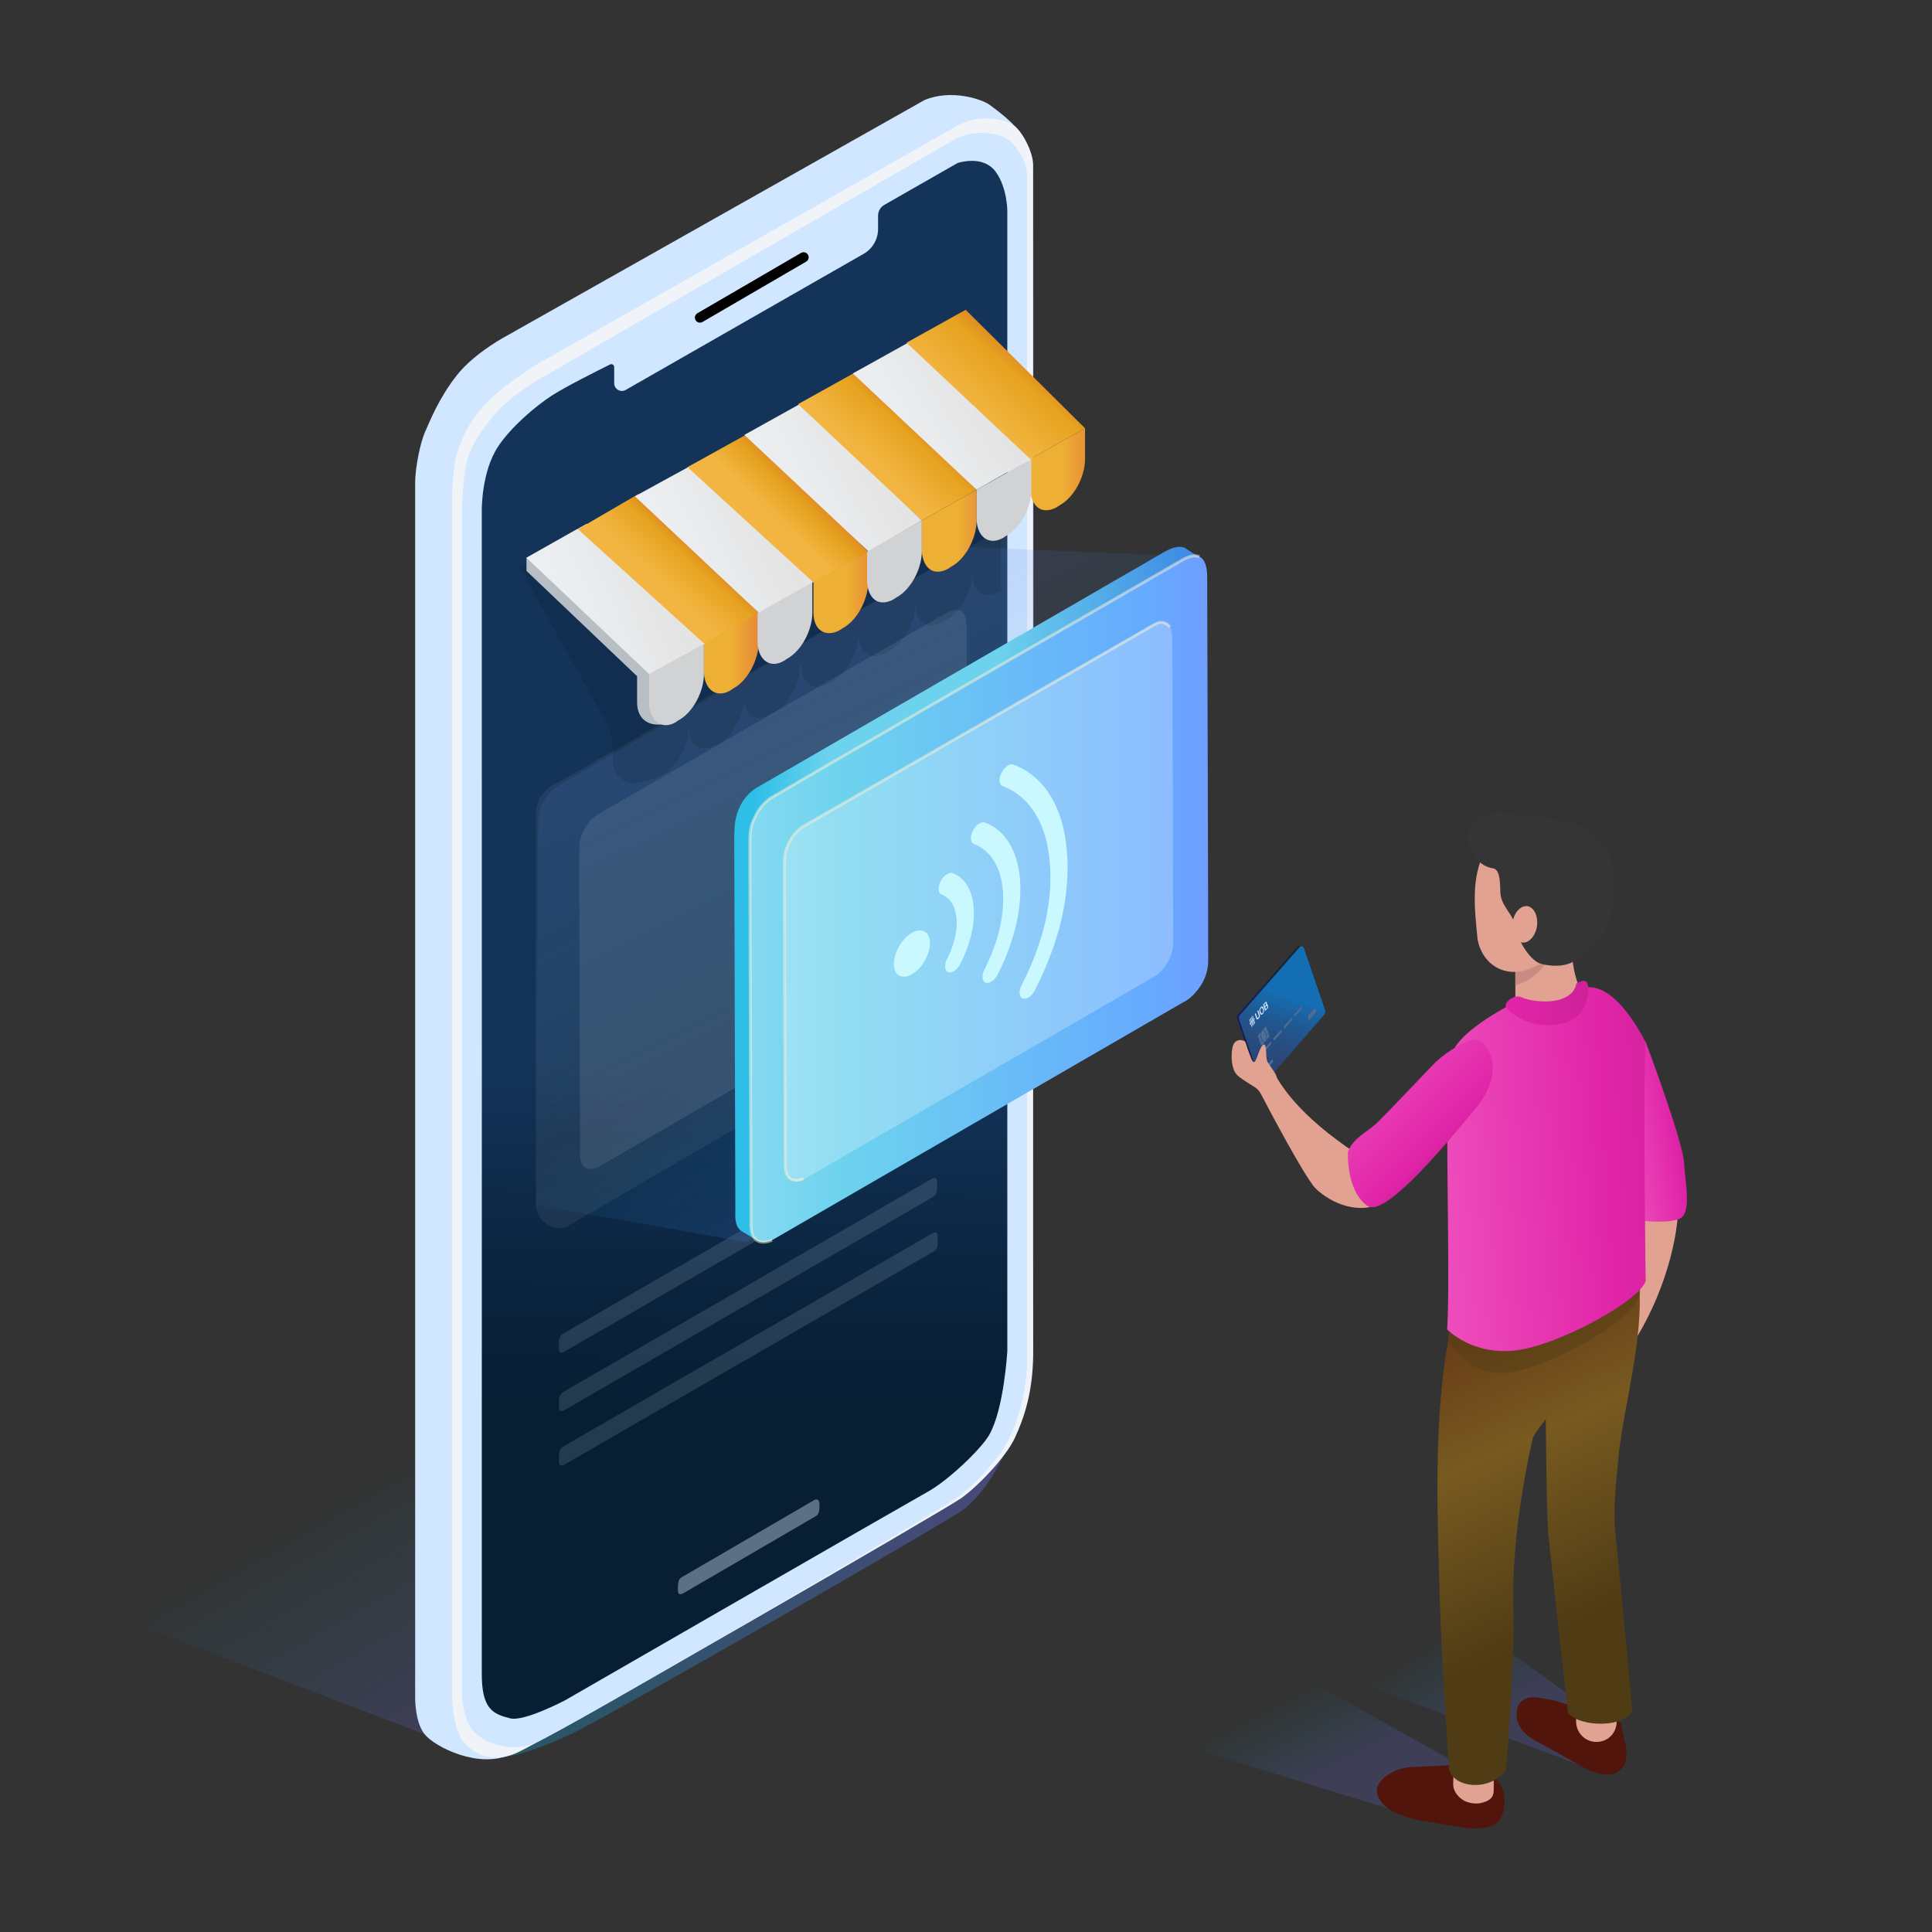 <svg width="200" height="200" viewBox="0 0 200 200" fill="none" xmlns="http://www.w3.org/2000/svg">
<rect x="0" y="0" width="200" height="200" fill="#333333" stroke="none"/>
<g clip-path="url(#clip0)">
<path d="M134.554 97.896L134.354 97.966L128.165 105.01C128.057 105.13 128.023 105.322 128.086 105.508L130.286 111.945C130.315 112.029 130.379 112.095 130.447 112.124C130.512 112.154 130.656 112.208 130.753 112.203C130.648 112.2 130.538 112.124 130.496 112.001L128.296 105.564C128.233 105.378 128.269 105.194 128.375 105.066L134.564 98.022C134.593 97.988 134.628 97.966 134.666 97.957C134.708 97.946 134.754 97.949 134.798 97.965C134.715 97.928 134.609 97.91 134.554 97.896Z" fill="url(#paint0_linear)"/>
<path d="M130.259 104.487C130.241 104.492 130.221 104.506 130.199 104.53C130.128 104.613 130.118 104.707 130.176 104.876C130.217 104.997 130.256 105.048 130.301 105.036C130.319 105.031 130.337 105.017 130.357 104.994C130.428 104.911 130.43 104.819 130.377 104.64C130.339 104.526 130.305 104.475 130.259 104.487ZM130.69 104.339L130.602 104.444L130.661 104.64L130.752 104.543L130.769 104.52L130.792 104.367L130.69 104.339ZM130.603 104.086L130.512 104.183L130.573 104.36L130.649 104.267L130.679 104.112L130.603 104.086ZM130.919 110.909L130.825 110.878L130.811 110.836L130.833 110.656L131.674 109.695L131.768 109.726L131.782 109.768L131.76 109.948L130.919 110.909ZM130.854 108.924L130.774 108.908L130.754 108.849L130.782 108.713L131.52 107.861L131.595 107.887L131.612 107.938L131.591 108.072L130.854 108.924ZM130.603 108.207C130.565 108.217 130.528 108.187 130.506 108.124L130.454 107.972L130.668 107.724L130.876 107.918L130.654 108.168C130.638 108.189 130.62 108.202 130.603 108.207ZM130.44 107.929L130.319 107.575L130.521 107.339L130.65 107.691L130.44 107.929ZM131.919 107.694L131.846 107.676L131.829 107.625L131.847 107.483L132.585 106.631L132.668 106.655L132.688 106.714L132.66 106.85L131.919 107.694ZM130.297 107.535L130.239 107.366C130.21 107.282 130.234 107.156 130.288 107.096L130.502 106.848L130.511 107.286L130.297 107.535ZM130.913 107.881L130.692 107.672L130.552 107.286L130.539 106.812L130.711 106.611L130.938 106.837L131.073 107.233L131.085 107.68L130.913 107.881ZM130.958 106.776L130.745 106.565L130.967 106.315C130.98 106.298 130.996 106.288 131.012 106.284C131.052 106.274 131.095 106.302 131.118 106.368L131.382 107.117C131.414 107.21 131.387 107.327 131.333 107.387L131.114 107.645L131.111 107.223L131.325 106.975L131.311 106.933L131.094 107.173L130.978 106.808L131.187 106.57L131.175 106.536L130.958 106.776ZM132.987 106.473L132.914 106.455L132.894 106.396L132.912 106.254L133.66 105.409L133.735 105.435L133.752 105.486L133.731 105.62L132.987 106.473ZM135.573 105.566L135.454 105.533L135.385 105.331L135.424 105.128L136.098 104.357L136.207 104.384L136.279 104.595L136.248 104.796L135.573 105.566ZM134.047 105.253L133.967 105.237L133.95 105.186L133.975 105.042L134.713 104.19L134.788 104.216L134.808 104.275L134.787 104.409L134.047 105.253ZM129.847 105.393L129.896 105.463L129.847 105.393ZM134.666 97.957C134.628 97.967 134.592 97.988 134.564 98.022L128.375 105.066C128.269 105.194 128.233 105.378 128.296 105.564L130.496 112.001C130.538 112.125 130.648 112.2 130.753 112.203C130.773 112.203 130.792 112.202 130.811 112.197C130.849 112.187 130.885 112.166 130.913 112.132L137.085 105.038C137.19 104.91 137.224 104.717 137.164 104.54L134.982 98.154C134.95 98.06 134.878 97.993 134.799 97.966C134.754 97.949 134.708 97.946 134.666 97.957Z" fill="url(#paint1_linear)"/>
<path opacity="0.5" d="M131.52 107.861L130.782 108.713L130.754 108.849L130.774 108.908L130.854 108.924L131.592 108.072L131.613 107.939L131.596 107.888L131.52 107.861Z" fill="#66AAFF"/>
<path opacity="0.5" d="M132.585 106.631L131.847 107.483L131.829 107.626L131.847 107.676L131.919 107.694L132.66 106.851L132.688 106.715L132.668 106.656L132.585 106.631Z" fill="#66AAFF"/>
<path opacity="0.5" d="M133.66 105.408L132.912 106.253L132.894 106.395L132.914 106.455L132.987 106.473L133.732 105.619L133.753 105.485L133.736 105.434L133.66 105.408Z" fill="#66AAFF"/>
<path opacity="0.5" d="M134.713 104.19L133.975 105.042L133.95 105.186L133.967 105.237L134.047 105.253L134.788 104.41L134.809 104.276L134.788 104.217L134.713 104.19Z" fill="#66AAFF"/>
<path opacity="0.5" d="M131.674 109.695L130.832 110.656L130.811 110.836L130.825 110.878L130.919 110.909L131.76 109.948L131.782 109.768L131.767 109.726L131.674 109.695Z" fill="#66AAFF"/>
<path opacity="0.5" d="M136.097 104.356L135.423 105.127L135.384 105.33L135.454 105.532L135.573 105.566L136.247 104.795L136.278 104.594L136.206 104.383L136.097 104.356Z" fill="#66AAFF"/>
<path opacity="0.5" d="M130.668 107.724L130.454 107.972L130.506 108.124C130.528 108.188 130.565 108.217 130.603 108.207C130.62 108.202 130.638 108.19 130.654 108.168L130.876 107.918L130.668 107.724Z" fill="#66AAFF"/>
<path opacity="0.5" d="M130.711 106.611L130.539 106.811L130.552 107.285L130.692 107.672L130.913 107.881L131.085 107.68L131.073 107.233L130.938 106.837L130.711 106.611Z" fill="#66AAFF"/>
<path opacity="0.5" d="M130.52 107.339L130.319 107.575L130.44 107.929L130.649 107.692L130.52 107.339Z" fill="#66AAFF"/>
<path opacity="0.5" d="M130.502 106.848L130.288 107.096C130.234 107.156 130.21 107.281 130.239 107.366L130.297 107.535L130.511 107.287L130.502 106.848Z" fill="#66AAFF"/>
<path opacity="0.5" d="M131.012 106.284C130.996 106.288 130.98 106.298 130.967 106.315L130.745 106.565L130.958 106.776L131.175 106.536L131.187 106.57L130.978 106.808L131.094 107.173L131.311 106.933L131.325 106.975L131.111 107.223L131.114 107.645L131.333 107.387C131.387 107.327 131.414 107.21 131.382 107.117L131.118 106.368C131.095 106.302 131.052 106.274 131.012 106.284Z" fill="#66AAFF"/>
<g opacity="0.7">
<g opacity="0.7">
<g opacity="0.7">
<path opacity="0.7" d="M91.308 123.549C91.811 123.258 92.216 123.495 92.218 124.067C92.219 124.647 91.819 125.341 91.314 125.632L51.307 148.73C50.803 149.021 50.4 148.791 50.398 148.212C50.395 147.64 50.797 146.938 51.301 146.647L91.308 123.549Z" fill="#DBEBFB"/>
</g>
<g opacity="0.7">
<path opacity="0.7" d="M91.324 129.594C91.828 129.303 92.232 129.54 92.234 130.12C92.236 130.692 91.835 131.394 91.33 131.685L51.324 154.783C50.82 155.074 50.416 154.837 50.414 154.265C50.412 153.685 50.813 152.984 51.318 152.692L91.324 129.594Z" fill="#DBEBFB"/>
</g>
</g>
</g>
<path d="M99.389 14.188L55.781 38.943C55.781 38.943 52.41 40.919 50.378 43.058C48.224 45.326 47.697 47.131 47.317 48.273C46.863 49.634 46.79 52.403 46.79 53.877C46.79 55.351 46.79 176.985 46.79 176.985C46.79 176.985 48.459 180.35 49.707 181.424C51.423 182.902 56.117 180.817 58.72 179.7C61.891 178.34 97.776 157.667 99.516 156.423C101.256 155.179 102.959 152.838 104.135 150.112C105.02 148.061 106.051 142.572 106.322 141.638C107.408 137.904 106.95 19.85 106.95 18.45C106.95 17.05 105.843 15.028 105.052 14.406C104.261 13.784 101.952 13.037 99.389 14.188Z" fill="url(#paint2_linear)"/>
<path d="M49.633 181.688L-18 155.915L66.483 104.22L98.888 124.878L49.633 181.688Z" fill="url(#paint3_linear)"/>
<path d="M95.683 10.37L52.537 34.716C52.537 34.716 49.127 36.485 47.252 38.897C45.377 41.309 44.524 43.561 44.013 44.686C43.502 45.812 42.977 48.445 42.977 49.948C42.977 51.451 42.977 175.513 42.977 175.513C42.977 175.513 42.889 178.186 43.951 179.522C45.013 180.858 49.646 183.171 52.921 181.585C56.196 179.999 97.196 155.811 99.046 154.542C100.896 153.273 103.924 150.258 104.933 148.196C105.942 146.134 106.951 143.278 106.951 139.311C106.951 135.345 106.001 16.275 106.001 14.847C106.001 13.419 103.331 11.516 102.49 10.882C101.648 10.246 98.407 9.196 95.683 10.37Z" fill="#D1E6FF"/>
<path d="M99.389 12.849L55.781 37.603C55.781 37.603 52.41 39.579 50.378 41.718C48.224 43.986 47.697 45.791 47.317 46.933C46.863 48.294 46.79 51.063 46.79 52.537C46.79 54.011 46.79 175.645 46.79 175.645C46.79 175.645 46.9 178.883 47.899 180.192C48.898 181.501 50.803 182.612 53.406 181.495C56.577 180.135 97.776 156.327 99.516 155.083C101.256 153.839 104.103 150.883 105.052 148.861C106.001 146.839 106.95 144.039 106.95 140.15C106.95 136.261 106.95 18.51 106.95 17.11C106.95 15.71 105.843 13.688 105.052 13.066C104.261 12.444 101.952 11.698 99.389 12.849Z" fill="#F0F4F8"/>
<path d="M98.98 14.34L56.559 38.826C56.559 38.826 52.958 40.758 51.119 43.001C49.281 45.243 48.583 46.633 48.255 48.051C47.988 49.208 47.814 52.141 47.814 53.598C47.814 55.055 47.814 175.37 47.814 175.37C47.814 175.37 47.866 177.72 48.837 179.016C49.809 180.311 52.675 181.524 55.354 180.453C58.481 179.203 97.412 156.262 99.104 155.031C100.796 153.8 103.566 150.877 104.489 148.877C105.412 146.877 106.335 144.107 106.335 140.261C106.335 136.414 106.307 19.941 106.335 18.556C106.374 16.639 105.258 15.171 104.489 14.556C103.72 13.941 101.472 13.202 98.98 14.34Z" fill="#D1E6FF"/>
<path d="M91.543 21.21L99.114 16.884C99.114 16.884 101.775 15.952 103.104 17.823C104.273 19.469 104.277 21.813 104.277 21.813V139.863C104.277 139.863 103.942 145.865 102.399 148.547C101.555 150.014 98.175 153.241 96.062 154.414C93.95 155.587 58.511 176.006 58.511 176.006C58.511 176.006 54.271 178.247 52.815 177.883C51.012 177.432 49.853 176.912 49.874 173.182C49.887 170.864 49.874 52.839 49.874 52.839C49.874 52.839 49.817 48.83 51.587 46.187C52.925 44.19 55.417 42.055 57.13 40.946C58.53 40.04 61.949 38.327 63.153 37.73C63.352 37.631 63.581 37.778 63.581 38V39.67C63.581 40.283 64.244 40.668 64.776 40.363L89.405 26.277C90.327 25.75 90.896 24.77 90.897 23.708L90.898 22.321C90.9 21.86 91.145 21.438 91.543 21.21Z" fill="url(#paint4_linear)"/>
<path opacity="0.4" d="M70.387 165.032C70.502 165.032 70.619 165.003 70.725 164.941L84.484 156.932C84.804 156.745 84.857 156.214 84.832 155.685C84.814 155.314 84.619 155.096 84.299 155.281L70.54 163.29C70.22 163.477 70.188 163.901 70.175 164.272C70.163 164.621 70.157 165.032 70.387 165.032Z" fill="#DBEBFB"/>
<path d="M72.459 33.402C72.549 33.402 72.64 33.379 72.723 33.331L83.452 27.086C83.701 26.94 83.786 26.62 83.641 26.37C83.495 26.12 83.174 26.037 82.924 26.181L72.195 32.426C71.946 32.572 71.861 32.892 72.006 33.142C72.105 33.309 72.279 33.402 72.459 33.402Z" fill="black"/>
<path opacity="0.1" d="M104.312 54.379L57.121 81.374C56.108 81.953 55.482 83.03 55.482 84.196V124.722C55.546 126.672 57.654 127.563 58.737 126.938L104.312 100.426V54.379Z" fill="#B1B1B1"/>
<g opacity="0.7">
<g opacity="0.7">
<g opacity="0.7">
<path opacity="0.4" d="M58.352 149.714C58.073 149.853 57.865 150.201 57.865 150.48V151.385C57.865 151.664 58.074 151.803 58.352 151.664L96.581 129.59C96.86 129.451 97.068 129.103 97.068 128.824V127.919C97.068 127.64 96.859 127.501 96.581 127.64L58.352 149.714Z" fill="#DBEBFB"/>
</g>
<g opacity="0.7">
<path opacity="0.4" d="M58.352 144.074C58.073 144.213 57.865 144.561 57.865 144.84V145.745C57.865 146.024 58.074 146.163 58.352 146.024L96.511 123.95C96.79 123.811 96.998 123.463 96.998 123.184V122.279C96.998 122 96.789 121.861 96.511 122L58.352 144.074Z" fill="#DBEBFB"/>
</g>
<g opacity="0.7">
<path opacity="0.4" d="M58.352 138.016C58.073 138.155 57.865 138.503 57.865 138.782V139.687C57.865 139.966 58.074 140.105 58.352 139.966L96.511 117.892C96.79 117.753 96.998 117.405 96.998 117.126V116.221C96.998 115.942 96.789 115.803 96.511 115.942L58.352 138.016Z" fill="#DBEBFB"/>
</g>
</g>
</g>
<path opacity="0.1" d="M61.975 84.263C61.975 84.263 61.112 84.694 60.545 85.762C59.977 86.829 59.955 87.17 59.955 88.668C59.955 90.167 60.05 118.786 60.05 119.107C60.05 119.428 59.953 120.407 60.55 120.838C61.075 121.217 61.897 120.838 61.897 120.838C61.897 120.838 97.682 100.127 97.913 99.999C98.144 99.871 98.631 99.678 99.311 98.781C99.991 97.883 100.145 96.998 100.157 96.383C100.169 95.768 100.067 65.026 100.067 65.026C100.067 65.026 100.131 63.515 99.389 63.208C98.768 62.951 98.064 63.393 97.633 63.639C97.201 63.885 61.975 84.263 61.975 84.263Z" fill="white"/>
<g opacity="0.1">
<g opacity="0.1">
<g opacity="0.1">
<path opacity="0.1" d="M71.687 93.718C71.888 93.602 72.09 93.564 72.257 93.631C73.512 94.104 74.276 95.346 74.428 97.124C74.58 98.895 74.087 100.995 73.051 103.026C72.873 103.371 72.624 103.64 72.369 103.787C72.171 103.901 71.967 103.946 71.8 103.88C71.422 103.738 71.369 103.122 71.687 102.505C72.418 101.069 72.766 99.582 72.66 98.328C72.554 97.066 72.008 96.191 71.125 95.849C70.747 95.707 70.694 95.091 71.006 94.477C71.184 94.134 71.435 93.864 71.687 93.718Z" fill="#CAF8FF"/>
</g>
<g opacity="0.1">
<path opacity="0.1" d="M77.997 82.477C78.199 82.361 78.402 82.322 78.569 82.388C81.744 83.597 83.698 86.761 84.081 91.272C84.458 95.787 83.398 100.588 80.758 105.756C80.586 106.098 80.331 106.37 80.076 106.517C79.878 106.631 79.674 106.669 79.507 106.603C79.129 106.461 79.076 105.845 79.394 105.228C81.728 100.654 82.643 96.466 82.312 92.469C81.975 88.475 80.24 85.685 77.429 84.611C77.051 84.469 77.005 83.849 77.316 83.236C77.492 82.893 77.744 82.623 77.997 82.477Z" fill="#CAF8FF"/>
</g>
<g opacity="0.1">
<path opacity="0.1" d="M75.032 88.472C75.232 88.356 75.434 88.317 75.6 88.38C77.687 89.181 78.978 91.257 79.23 94.228C79.475 97.202 78.66 100.708 76.917 104.117C76.745 104.459 76.49 104.731 76.241 104.875C76.037 104.993 75.839 105.027 75.672 104.961C75.294 104.819 75.241 104.203 75.553 103.589C76.99 100.782 77.666 97.886 77.461 95.433C77.249 92.983 76.189 91.266 74.461 90.603C74.083 90.461 74.037 89.841 74.348 89.235C74.524 88.89 74.777 88.619 75.032 88.472Z" fill="#CAF8FF"/>
</g>
<g opacity="0.1">
<path opacity="0.1" d="M68.029 99.812C69.063 99.215 69.902 99.686 69.906 100.874C69.909 102.055 69.076 103.499 68.041 104.096C67.013 104.689 66.174 104.211 66.171 103.03C66.167 101.843 67.001 100.406 68.029 99.812Z" fill="#CAF8FF"/>
</g>
</g>
</g>
<path d="M100.22 56.634L57.77 81.375C56.506 82.158 55.734 83.536 55.724 85.023L55.481 124.723L77.171 128.572L124.074 102.354L124.167 57.631L100.22 56.634Z" fill="url(#paint5_linear)"/>
<path d="M124.236 59.264L124.167 57.631L123.471 57.254C123.425 57.22 122.673 56.715 122.62 56.694C121.879 56.412 120.991 56.872 120.482 57.162C119.973 57.453 78.395 81.505 78.395 81.505C78.395 81.505 77.377 82.014 76.707 83.274C76.037 84.534 76.01 85.482 76.01 87.251C76.01 89.02 76.124 124.99 76.124 125.368C76.124 125.746 76.002 126.912 76.713 127.411L78.288 128.36L78.882 127.177L79.316 124.903C89.487 119.032 119.071 101.891 119.307 101.76C119.579 101.609 120.155 101.381 120.957 100.322C121.759 99.262 121.941 98.218 121.956 97.491C121.969 96.853 121.877 66.694 121.855 59.348L124.236 59.264Z" fill="url(#paint6_linear)"/>
<path d="M80.007 82.482C80.007 82.482 78.989 82.991 78.319 84.251C77.649 85.511 77.622 85.913 77.622 87.681C77.622 89.449 77.735 125.966 77.735 126.344C77.735 126.722 77.621 127.878 78.325 128.388C78.944 128.836 79.914 128.388 79.914 128.388C79.914 128.388 122.152 103.943 122.424 103.791C122.696 103.639 123.272 103.413 124.074 102.353C124.876 101.293 125.058 100.249 125.073 99.522C125.088 98.795 124.967 59.775 124.967 59.775C124.967 59.775 125.043 57.991 124.167 57.63C123.434 57.327 122.603 57.848 122.094 58.139C121.585 58.431 80.007 82.482 80.007 82.482Z" fill="url(#paint7_linear)"/>
<path opacity="0.25" d="M83.268 85.524C83.268 85.524 82.405 85.955 81.838 87.023C81.27 88.09 81.248 88.431 81.248 89.929C81.248 91.428 81.343 120.047 81.343 120.368C81.343 120.689 81.246 121.668 81.843 122.099C82.368 122.478 83.19 122.099 83.19 122.099C83.19 122.099 118.975 101.388 119.206 101.26C119.437 101.132 119.924 100.939 120.604 100.042C121.284 99.144 121.438 98.259 121.45 97.644C121.463 97.028 121.36 66.287 121.36 66.287C121.36 66.287 121.424 64.776 120.682 64.469C120.061 64.212 119.357 64.654 118.926 64.9C118.493 65.147 83.268 85.524 83.268 85.524Z" fill="white"/>
<path d="M98.05 90.479C98.251 90.363 98.453 90.324 98.62 90.39C99.868 90.867 100.638 92.105 100.79 93.883C100.936 95.658 100.449 97.754 99.406 99.789C99.234 100.131 98.98 100.403 98.731 100.547C98.526 100.665 98.329 100.706 98.162 100.64C97.784 100.498 97.73 99.882 98.042 99.268C98.78 97.828 99.127 96.341 99.022 95.087C98.915 93.825 98.369 92.95 97.486 92.608C97.108 92.466 97.055 91.85 97.367 91.236C97.542 90.898 97.796 90.627 98.05 90.479Z" fill="#CAF8FF"/>
<path d="M104.355 79.239C104.555 79.123 104.757 79.086 104.925 79.152C108.101 80.368 110.061 83.521 110.438 88.036C110.822 92.547 109.761 97.348 107.122 102.517C106.944 102.862 106.695 103.131 106.44 103.278C106.236 103.396 106.038 103.43 105.871 103.364C105.493 103.222 105.439 102.606 105.751 101.992C108.092 97.415 109.008 93.227 108.67 89.233C108.339 85.236 106.604 82.445 103.793 81.371C103.415 81.229 103.362 80.613 103.68 79.996C103.853 79.653 104.103 79.384 104.355 79.239Z" fill="#CAF8FF"/>
<path d="M101.39 85.234C101.589 85.119 101.79 85.081 101.956 85.143C104.049 85.94 105.334 88.02 105.586 90.991C105.837 93.962 105.016 97.478 103.28 100.876C103.108 101.218 102.853 101.49 102.598 101.637C102.4 101.751 102.196 101.789 102.029 101.723C101.651 101.581 101.605 100.961 101.916 100.355C103.347 97.545 104.023 94.649 103.818 92.195C103.613 89.742 102.546 88.028 100.824 87.369C100.446 87.22 100.393 86.604 100.711 85.994C100.886 85.65 101.137 85.38 101.39 85.234Z" fill="#CAF8FF"/>
<path d="M94.391 96.572C95.424 95.975 96.263 96.453 96.267 97.634C96.27 98.823 95.438 100.259 94.403 100.856C93.374 101.449 92.535 100.979 92.532 99.79C92.528 98.61 93.362 97.166 94.391 96.572Z" fill="#CAF8FF"/>
<path opacity="0.5" d="M124.167 57.631C123.434 57.328 122.603 57.849 122.094 58.14C121.585 58.431 80.007 82.482 80.007 82.482C80.007 82.482 78.989 82.991 78.319 84.251C77.649 85.511 77.622 85.913 77.622 87.681C77.622 89.449 77.735 125.966 77.735 126.344C77.735 126.722 77.621 127.878 78.325 128.388C78.944 128.836 79.914 128.388 79.914 128.388" stroke="#FFF5D7" stroke-width="0.304" stroke-miterlimit="10"/>
<path opacity="0.5" d="M121.104 64.913C120.656 64.343 120.057 64.338 119.614 64.591C119.171 64.844 83.272 85.482 83.272 85.482C83.272 85.482 82.385 85.925 81.802 87.022C81.219 88.119 81.195 88.469 81.195 90.009C81.195 91.549 81.293 119.897 81.293 120.227C81.293 120.557 81.194 121.563 81.806 122.007C82.346 122.397 83.191 122.007 83.191 122.007" stroke="#FFF5D7" stroke-width="0.304" stroke-miterlimit="10"/>
<path opacity="0.12" d="M64.025 56.375L69.58 53.308L74.682 50.355L81.144 46.72L86.359 43.767L92.595 40.246L94.296 34.908L97.811 37.293L99.965 32.863L103.593 36.157V61.145L103.366 61.259C101.892 62.054 100.645 61.259 100.645 59.328C100.645 61.259 99.398 63.417 97.924 64.212L97.47 64.439C95.996 65.234 94.749 64.439 94.749 62.508C94.749 64.439 93.502 66.597 92.028 67.392L91.574 67.619C90.1 68.414 88.966 67.619 88.853 65.688C88.853 67.619 87.606 69.777 86.132 70.572L85.678 70.799C84.204 71.594 82.957 70.799 82.957 68.868H82.843C82.843 70.799 81.596 72.957 80.122 73.752L79.668 73.979C78.307 74.774 77.174 74.093 77.06 72.502C76.833 74.319 75.813 76.137 74.452 76.932L73.998 77.159C72.524 77.954 71.277 77.159 71.277 75.228V75.342C71.277 77.273 70.03 79.431 68.556 80.226L68.102 80.453C67.875 80.567 67.535 80.68 67.308 80.68L66.514 80.907C64.813 81.361 63.453 80.566 63.453 78.635V77.84C63.453 76.477 63.113 75.114 62.319 73.978L53.816 58.758L57.217 57.622L64.025 56.375Z" fill="black"/>
<path d="M54.502 59.102V57.739L59.717 54.786L71.734 66.598H71.621V69.665C71.621 71.482 70.487 73.64 69.013 74.435V74.889C67.312 75.343 65.952 74.548 65.952 72.731V70.005L54.502 59.102Z" fill="#B7BFC4"/>
<path d="M109.375 52.515L109.715 52.288C111.189 51.493 112.323 49.335 112.323 47.517V44.337L106.654 47.517V50.697C106.767 52.515 107.901 53.31 109.375 52.515Z" fill="url(#paint8_linear)"/>
<path d="M98.151 58.875L98.491 58.648C99.965 57.853 101.099 55.695 101.099 53.877V50.697L95.43 53.877V57.057C95.543 58.875 96.677 59.67 98.151 58.875Z" fill="url(#paint9_linear)"/>
<path d="M86.927 65.236L87.267 65.009C88.741 64.214 89.875 62.056 89.875 60.239V57.059L84.206 60.239V63.419C84.206 65.236 85.453 66.031 86.927 65.236Z" fill="url(#paint10_linear)"/>
<path d="M75.589 71.484L75.929 71.257C77.403 70.462 78.537 68.304 78.537 66.487V63.307L72.868 66.487V69.667C72.982 71.484 74.229 72.279 75.589 71.484Z" fill="url(#paint11_linear)"/>
<path d="M103.82 55.695L104.16 55.468C105.634 54.673 106.768 52.515 106.768 50.697V47.517L101.099 50.697V53.877C101.212 55.582 102.346 56.49 103.82 55.695Z" fill="#D0D2D4"/>
<path d="M92.482 62.056L92.822 61.829C94.296 61.034 95.43 58.876 95.43 57.058V53.878L89.761 57.058V60.238C89.874 62.056 91.008 62.851 92.482 62.056Z" fill="#D0D2D4"/>
<path d="M69.921 74.778L70.261 74.551C71.735 73.756 72.869 71.598 72.869 69.78V66.6L67.2 69.78V72.96C67.313 74.664 68.56 75.573 69.921 74.778Z" fill="#D0D2D4"/>
<path d="M81.145 68.416L81.485 68.189C82.959 67.394 84.093 65.236 84.093 63.418V60.238L78.424 63.418V66.598C78.537 68.416 79.784 69.211 81.145 68.416Z" fill="#D0D2D4"/>
<path d="M60.737 54.218L72.981 66.599L67.199 69.779L54.501 57.739L60.737 54.218Z" fill="url(#paint12_linear)"/>
<path d="M66.066 51.151L78.537 63.418L72.868 66.598L59.83 54.786L66.066 51.151Z" fill="url(#paint13_linear)"/>
<path d="M71.735 48.084L84.206 60.237L78.537 63.417L65.726 51.377L71.735 48.084Z" fill="url(#paint14_linear)"/>
<path d="M77.516 44.839L89.874 57.106L84.205 60.286L71.167 48.36L77.516 44.839Z" fill="url(#paint15_linear)"/>
<path d="M83.185 41.61L95.429 53.877L89.874 57.058L77.063 45.018L83.185 41.61Z" fill="url(#paint16_linear)"/>
<path d="M88.741 38.429L101.099 50.696L95.43 53.876L82.619 41.836L88.741 38.429Z" fill="url(#paint17_linear)"/>
<path d="M94.409 35.25L106.653 47.517L101.098 50.697L88.287 38.657L94.409 35.25Z" fill="url(#paint18_linear)"/>
<path d="M99.964 32.069L112.322 44.336L106.653 47.516L93.842 35.476L99.964 32.069Z" fill="url(#paint19_linear)"/>
<path d="M173.643 126.3C173.643 126.3 173.224 132.52 169.03 139.09L167.702 132.45L168.541 123.993C168.541 123.993 173.643 124.343 173.643 126.3Z" fill="#E2A292"/>
<path d="M170.358 107.849C170.358 107.849 174.202 118.053 174.342 120.429C174.482 122.805 175.181 125.741 173.713 126.23C172.245 126.719 169.24 126.3 169.24 126.3C169.24 126.3 168.122 111.134 168.401 109.107C168.68 107.22 168.89 106.102 170.358 107.849Z" fill="url(#paint20_linear)"/>
<path d="M140.452 119.683C140.327 119.446 140.143 119.249 139.923 119.095C138.711 118.249 134.335 115.289 132.155 111.523C132.191 111.197 131.269 110.155 131.151 109.78C131.02 109.363 131.166 108.116 130.82 108.124C130.381 108.265 130.057 110.12 129.775 109.941C129.564 109.807 129.494 109.452 129.3 108.982C129.077 108.44 129.019 107.995 128.854 107.791C128.854 107.791 128.359 107.471 127.886 107.849C127.584 108.091 127.517 108.727 127.498 109.288C127.485 109.66 127.526 110.167 127.714 110.72C127.817 111.025 128.027 111.28 128.282 111.476C128.745 111.83 129.433 112.261 129.869 112.526C130.141 112.691 130.359 112.924 130.507 113.206C131.435 114.978 134.944 121.619 136.082 122.89C137.398 124.361 139.629 124.966 140.326 123.65C140.906 122.488 141.42 121.529 140.452 119.683Z" fill="#E2A292"/>
<path d="M135.832 122.596C135.832 122.596 137.859 125.182 141.214 125.042C144.499 124.902 146.875 117.634 146.875 117.634L143.45 117.215C143.45 117.215 140.165 119.521 139.466 119.521C138.768 119.45 135.832 122.596 135.832 122.596Z" fill="#E2A292"/>
<path d="M166.164 178.088L147.714 164.949L135.133 172.077L163.509 182.701L166.164 178.088Z" fill="url(#paint21_linear)"/>
<path d="M151.208 182.771L130.451 171.099L121.295 180.324L146.525 188.082L151.208 182.771Z" fill="url(#paint22_linear)"/>
<path d="M160.993 176.061L167.213 177.948L167.772 178.367C167.842 178.647 168.261 180.603 168.331 180.883C168.471 182.071 168.331 182.77 167.492 183.399C166.653 184.028 165.046 183.539 164.207 183.119L159.455 180.463C155.821 178.786 157.288 176.34 157.288 176.34C158.127 175.362 159.175 175.712 160.993 176.061Z" fill="#52150C"/>
<path d="M146.525 182.91L153.584 182.561L155.261 184.588C155.96 185.916 155.89 187.314 155.261 188.362C154.702 189.271 153.025 189.34 152.046 189.271L147.643 188.572C142.052 187.663 142.541 185.217 142.541 185.217C142.612 184.168 144.499 182.84 146.525 182.91Z" fill="#52150C"/>
<path d="M151.557 186.405C151.557 186.405 152.466 186.894 153.444 186.615C154.492 186.335 154.632 185.846 154.632 185.217V181.513C154.632 180.814 154.073 180.325 153.444 180.325H151.697C150.998 180.325 150.509 180.884 150.509 181.513L150.439 184.588C150.369 185.147 150.719 185.916 151.557 186.405Z" fill="#E2A292"/>
<path d="M165.256 180.324C166.444 180.324 167.353 179.415 167.353 178.227V176.27C167.353 175.082 166.444 174.173 165.256 174.173C164.068 174.173 163.159 175.082 163.159 176.27V178.227C163.159 179.346 164.068 180.324 165.256 180.324Z" fill="#E2A292"/>
<path d="M167.562 150.691C168.051 145.729 170.218 138.46 169.659 132.659C169.519 131.331 168.89 130.143 167.353 129.514C162.321 127.347 155.821 130.982 152.257 133.707C151.768 134.056 150.859 133.078 150.65 133.637C150.44 134.126 149.951 138.529 149.951 138.599C148.344 147.126 148.833 157.329 149.042 165.437C149.182 171.378 150.02 183.259 150.02 183.259C150.649 185.146 154.283 185.426 155.891 183.259C155.891 183.259 156.869 172.077 156.66 166.346C156.52 161.034 157.359 154.674 158.687 148.804C159.036 148.175 159.526 147.546 160.015 146.917C160.085 151.18 160.085 157.47 160.364 159.637C160.993 165.578 162.321 177.319 162.321 177.319C163.579 178.857 168.332 178.857 168.961 177.039C168.961 177.039 167.913 165.158 167.284 159.357C166.933 156.422 167.283 153.627 167.562 150.691Z" fill="url(#paint23_linear)"/>
<path opacity="0.4" d="M149.88 138.67C149.88 138.67 151.907 142.584 156.1 142.095C160.223 141.606 169.589 136.644 169.798 133.708C170.007 130.772 150.159 135.385 150.159 135.385L149.88 138.67Z" fill="#4F3C15"/>
<path d="M163.998 103.236C162.181 100.161 162.81 96.247 162.81 96.247L156.869 98.134V104.145C156.939 105.053 165.815 106.311 163.998 103.236Z" fill="#E2A292"/>
<path d="M156.869 101.978C156.869 101.978 158.546 101.768 160.014 99.742L159.804 98.973L156.869 100.231V101.978Z" fill="#CA8C82"/>
<path d="M161.482 86.113C161.482 86.113 165.745 83.597 165.326 90.446C165.046 95.198 162.321 98.693 158.337 100.3C155.821 101.278 153.445 99.881 152.955 97.225C152.606 93.731 152.326 90.935 153.654 88.209C153.654 85.344 155.611 86.462 159.036 86.532L161.482 86.113Z" fill="#E2A292"/>
<path d="M162.88 99.532C162.88 99.532 167.143 98.134 167.143 91.565C167.143 84.436 160.783 84.925 157.149 84.366C155.542 84.086 154.423 83.807 152.676 85.135C151.069 86.393 152.396 89.608 154.563 89.887C155.402 90.027 155.262 91.844 155.332 92.613C155.542 94.011 156.73 94.71 156.939 96.107C157.149 97.435 158.477 99.601 159.665 99.811C161.831 100.301 162.88 99.532 162.88 99.532Z" fill="#353535"/>
<path d="M156.59 95.478C156.45 96.526 156.87 97.435 157.568 97.575C157.638 97.575 157.708 97.575 157.778 97.575C158.407 97.505 158.966 96.806 159.106 95.898C159.246 94.85 158.826 93.941 158.128 93.801C157.428 93.731 156.729 94.43 156.59 95.478Z" fill="#E2A292"/>
<path d="M156.799 103.795C156.799 103.795 151.278 106.451 150.299 109.037C149.321 111.623 150.229 130.773 149.81 137.622C149.81 137.622 152.396 140.348 156.939 139.789C161.482 139.23 169.869 134.547 170.358 132.59C170.358 132.59 170.078 111.973 170.358 107.919C170.358 107.919 167.073 100.93 163.509 102.398C163.509 102.398 164.068 104.355 161.342 104.774C158.616 105.123 156.799 103.795 156.799 103.795Z" fill="url(#paint24_linear)"/>
<path d="M139.536 119.241C139.536 119.241 139.326 123.295 141.563 124.832C143.17 125.95 148.412 120.08 152.885 114.558C155.96 110.784 153.933 107.849 152.955 107.639C152.046 107.429 149.81 108.827 148.622 109.945C147.713 110.854 143.52 115.327 142.472 116.305C141.423 117.284 140.096 117.773 139.536 119.241Z" fill="url(#paint25_linear)"/>
<path d="M155.891 104.284C155.891 104.284 157.289 105.961 159.735 106.101C162.181 106.241 163.369 105.402 163.928 104.354C164.487 103.306 164.557 102.118 164.277 101.698C163.997 101.278 163.159 101.838 163.159 101.838C163.159 101.838 163.159 102.816 161.761 103.376C160.363 103.935 158.197 103.586 157.498 103.236C156.799 102.887 155.681 103.725 155.891 104.284Z" fill="url(#paint26_linear)"/>
<path d="M129.655 105.155L129.69 105.144L129.798 105.48L129.742 105.544L129.638 105.223L129.634 105.208L129.65 105.16L129.655 105.155Z" fill="#D1E6FF"/>
<path d="M129.35 105.505L129.381 105.499L129.488 105.831L129.431 105.895L129.329 105.578L129.324 105.564L129.341 105.516L129.35 105.505Z" fill="#D1E6FF"/>
<path d="M129.453 105.385L129.484 105.38L129.591 105.713L129.535 105.777L129.432 105.459L129.427 105.444L129.444 105.396L129.453 105.385Z" fill="#D1E6FF"/>
<path d="M129.552 105.272L129.587 105.261L129.695 105.596L129.638 105.66L129.535 105.34L129.531 105.326L129.547 105.278L129.552 105.272Z" fill="#D1E6FF"/>
<path d="M130.208 104.617L130.255 104.583L130.267 104.599L130.392 104.976C130.423 105.088 130.437 105.15 130.409 105.242C130.393 105.31 130.36 105.367 130.299 105.437L130.294 105.442C130.233 105.512 130.188 105.534 130.151 105.538C130.092 105.537 130.069 105.485 130.036 105.385L129.908 105.001V104.981L129.945 104.918L129.992 104.884L130.001 104.893L130.129 105.297L130.183 105.382L130.256 105.328L130.319 105.226L130.302 105.098L130.193 104.771L130.172 104.707L130.17 104.68L130.208 104.617Z" fill="#D1E6FF"/>
<path d="M129.377 105.955L129.431 105.893L129.488 105.83L129.535 105.776L129.591 105.713L129.638 105.66L129.695 105.596L129.742 105.543L129.798 105.479L129.857 105.413L129.862 105.407L129.89 105.434L129.892 105.441L129.89 105.493L129.827 105.566L129.77 105.63L129.723 105.684L129.667 105.749L129.62 105.803L129.564 105.867L129.517 105.921L129.461 105.986L129.403 106.053L129.398 106.058L129.372 106.039L129.37 106.032L129.368 106.025L129.367 105.966L129.372 105.96L129.377 105.955Z" fill="#D1E6FF"/>
<path d="M129.771 106.073L129.667 105.75L129.723 105.685L129.828 106.008L129.832 106.022L129.816 106.071L129.811 106.076L129.776 106.087L129.771 106.073Z" fill="#D1E6FF"/>
<path d="M129.874 105.953L129.77 105.63L129.826 105.566L129.931 105.888L129.935 105.903L129.919 105.951L129.914 105.956L129.879 105.967L129.874 105.953Z" fill="#D1E6FF"/>
<path d="M129.563 106.301L129.461 105.986L129.517 105.921L129.621 106.244L129.624 106.251L129.607 106.299L129.603 106.305L129.568 106.316L129.565 106.309L129.563 106.301Z" fill="#D1E6FF"/>
<path d="M129.668 106.19L129.564 105.867L129.62 105.803L129.725 106.125L129.727 106.133L129.711 106.181L129.713 106.188L129.708 106.193L129.671 106.197L129.668 106.19Z" fill="#D1E6FF"/>
<path d="M131.185 103.974L131.267 104.066L131.279 104.259C131.258 104.332 131.225 104.37 131.174 104.429L130.987 104.644L130.966 104.639L130.768 104.021L130.773 103.976L130.953 103.778C131.005 103.719 131.035 103.694 131.068 103.695L131.143 103.785C131.171 103.851 131.169 103.903 131.141 103.974L131.134 103.992L131.143 103.981L131.185 103.974ZM131.13 104.353C131.186 104.288 131.205 104.247 131.177 104.162C131.158 104.105 131.13 104.079 131.074 104.143L130.971 104.261L131.032 104.466L131.13 104.353ZM130.878 103.983L130.939 104.168L131.028 104.066L131.065 103.905C131.046 103.848 131.03 103.818 130.978 103.877L130.878 103.983Z" fill="#D1E6FF"/>
<path d="M130.503 104.277C130.643 104.116 130.74 104.152 130.815 104.38C130.886 104.613 130.863 104.797 130.727 104.953L130.722 104.958C130.586 105.114 130.487 105.07 130.412 104.843C130.334 104.608 130.367 104.433 130.503 104.277ZM130.694 104.854C130.774 104.762 130.78 104.666 130.726 104.483C130.669 104.312 130.62 104.28 130.536 104.377C130.456 104.469 130.445 104.57 130.501 104.741C130.558 104.912 130.61 104.951 130.694 104.854Z" fill="#D1E6FF"/>
</g>
<defs>
<linearGradient id="paint0_linear" x1="128.054" y1="105.05" x2="134.798" y2="105.05" gradientUnits="userSpaceOnUse">
<stop stop-color="#131B69"/>
<stop offset="0.183" stop-color="#131F57"/>
<stop offset="0.444" stop-color="#132344"/>
<stop offset="0.713" stop-color="#132539"/>
<stop offset="1" stop-color="#132635"/>
</linearGradient>
<linearGradient id="paint1_linear" x1="130.295" y1="112.594" x2="134.409" y2="99.848" gradientUnits="userSpaceOnUse">
<stop stop-color="#2D4371"/>
<stop offset="0.19" stop-color="#2C4575"/>
<stop offset="0.368" stop-color="#274D80"/>
<stop offset="0.542" stop-color="#205993"/>
<stop offset="0.712" stop-color="#166AAD"/>
<stop offset="0.742" stop-color="#146EB3"/>
</linearGradient>
<linearGradient id="paint2_linear" x1="107.046" y1="97.761" x2="46.79" y2="97.761" gradientUnits="userSpaceOnUse">
<stop stop-color="#6C68E6" stop-opacity="0.4"/>
<stop offset="0.197" stop-color="#5C73E4" stop-opacity="0.38"/>
<stop offset="0.581" stop-color="#338EE0" stop-opacity="0.342"/>
<stop offset="1" stop-color="#00B1DB" stop-opacity="0.3"/>
</linearGradient>
<linearGradient id="paint3_linear" x1="58.029" y1="171.252" x2="38.453" y2="136.903" gradientUnits="userSpaceOnUse">
<stop stop-color="#6C68E6" stop-opacity="0.2"/>
<stop offset="0.131" stop-color="#5C73E4" stop-opacity="0.161"/>
<stop offset="0.385" stop-color="#338EE0" stop-opacity="0.084"/>
<stop offset="0.663" stop-color="#00B1DB" stop-opacity="0"/>
</linearGradient>
<linearGradient id="paint4_linear" x1="77.068" y1="96.922" x2="76.337" y2="151.206" gradientUnits="userSpaceOnUse">
<stop offset="0.253" stop-color="#133359"/>
<stop offset="0.635" stop-color="#0B2540"/>
<stop offset="0.9" stop-color="#071E33"/>
</linearGradient>
<linearGradient id="paint5_linear" x1="69.76" y1="50.481" x2="106.849" y2="125.706" gradientUnits="userSpaceOnUse">
<stop offset="0.065" stop-color="#6C68E6" stop-opacity="0.2"/>
<stop offset="0.183" stop-color="#5C73E4" stop-opacity="0.161"/>
<stop offset="0.413" stop-color="#338EE0" stop-opacity="0.084"/>
<stop offset="0.663" stop-color="#00B1DB" stop-opacity="0"/>
<stop offset="0.963" stop-color="#6C68E6" stop-opacity="0.25"/>
</linearGradient>
<linearGradient id="paint6_linear" x1="126.21" y1="92.483" x2="77.985" y2="92.483" gradientUnits="userSpaceOnUse">
<stop stop-color="#367FE2"/>
<stop offset="0.473" stop-color="#6DD2EE"/>
<stop offset="0.836" stop-color="#6DD2EE"/>
<stop offset="1" stop-color="#2DBFE7"/>
</linearGradient>
<linearGradient id="paint7_linear" x1="69.073" y1="93.064" x2="143.768" y2="93.064" gradientUnits="userSpaceOnUse">
<stop stop-color="#9AE0F3"/>
<stop offset="0.249" stop-color="#6DD2EE"/>
<stop offset="0.671" stop-color="#66AAFF"/>
<stop offset="1" stop-color="#8A78FF"/>
</linearGradient>
<linearGradient id="paint8_linear" x1="115.171" y1="48.579" x2="106.084" y2="48.579" gradientUnits="userSpaceOnUse">
<stop stop-color="#E07038"/>
<stop offset="0.58" stop-color="#EEAF35"/>
</linearGradient>
<linearGradient id="paint9_linear" x1="103.976" y1="54.94" x2="95.728" y2="54.94" gradientUnits="userSpaceOnUse">
<stop stop-color="#E07038"/>
<stop offset="0.58" stop-color="#EEAF35"/>
</linearGradient>
<linearGradient id="paint10_linear" x1="92.264" y1="61.301" x2="84.504" y2="61.301" gradientUnits="userSpaceOnUse">
<stop stop-color="#E07038"/>
<stop offset="0.58" stop-color="#EEAF35"/>
</linearGradient>
<linearGradient id="paint11_linear" x1="80.301" y1="67.548" x2="72.433" y2="67.548" gradientUnits="userSpaceOnUse">
<stop stop-color="#E07038"/>
<stop offset="0.58" stop-color="#EEAF35"/>
</linearGradient>
<linearGradient id="paint12_linear" x1="71.449" y1="58.639" x2="54.627" y2="66.193" gradientUnits="userSpaceOnUse">
<stop offset="0.186" stop-color="#E4E4E4"/>
<stop offset="1" stop-color="#F0F4F8"/>
</linearGradient>
<linearGradient id="paint13_linear" x1="73.256" y1="54.69" x2="67.585" y2="60.834" gradientUnits="userSpaceOnUse">
<stop offset="0.058" stop-color="#D66324"/>
<stop offset="0.437" stop-color="#E6A320"/>
<stop offset="0.868" stop-color="#F2B541"/>
</linearGradient>
<linearGradient id="paint14_linear" x1="82.419" y1="52.156" x2="65.915" y2="60.303" gradientUnits="userSpaceOnUse">
<stop offset="0.186" stop-color="#E4E4E4"/>
<stop offset="1" stop-color="#F0F4F8"/>
</linearGradient>
<linearGradient id="paint15_linear" x1="85.103" y1="48.001" x2="79.072" y2="54.229" gradientUnits="userSpaceOnUse">
<stop offset="0.043" stop-color="#D66324"/>
<stop offset="0.526" stop-color="#E6A320"/>
<stop offset="0.848" stop-color="#F2B541"/>
</linearGradient>
<linearGradient id="paint16_linear" x1="93.414" y1="45.574" x2="77.23" y2="54.414" gradientUnits="userSpaceOnUse">
<stop offset="0.186" stop-color="#E4E4E4"/>
<stop offset="1" stop-color="#F0F4F8"/>
</linearGradient>
<linearGradient id="paint17_linear" x1="96.142" y1="41.65" x2="90.129" y2="48.131" gradientUnits="userSpaceOnUse">
<stop offset="0.043" stop-color="#D66324"/>
<stop offset="0.439" stop-color="#E6A320"/>
<stop offset="0.94" stop-color="#F2B541"/>
</linearGradient>
<linearGradient id="paint18_linear" x1="104.243" y1="38.95" x2="88.504" y2="48.565" gradientUnits="userSpaceOnUse">
<stop offset="0.186" stop-color="#E4E4E4"/>
<stop offset="1" stop-color="#F0F4F8"/>
</linearGradient>
<linearGradient id="paint19_linear" x1="107.57" y1="34.837" x2="100.769" y2="42.52" gradientUnits="userSpaceOnUse">
<stop stop-color="#D66324"/>
<stop offset="0.447" stop-color="#E6A320"/>
<stop offset="1" stop-color="#F2B541"/>
</linearGradient>
<linearGradient id="paint20_linear" x1="167.499" y1="117.265" x2="181.574" y2="114.988" gradientUnits="userSpaceOnUse">
<stop stop-color="#EE4EBD"/>
<stop offset="0.396" stop-color="#E124A8"/>
<stop offset="0.995" stop-color="#6B1050"/>
</linearGradient>
<linearGradient id="paint21_linear" x1="143.553" y1="163.01" x2="155.479" y2="183.301" gradientUnits="userSpaceOnUse">
<stop offset="0.354" stop-color="#03AFD9" stop-opacity="0"/>
<stop offset="0.776" stop-color="#6C68E4" stop-opacity="0.2"/>
</linearGradient>
<linearGradient id="paint22_linear" x1="129.614" y1="168.473" x2="139.736" y2="188.411" gradientUnits="userSpaceOnUse">
<stop offset="0.354" stop-color="#03AFD9" stop-opacity="0"/>
<stop offset="0.776" stop-color="#6C68E4" stop-opacity="0.2"/>
</linearGradient>
<linearGradient id="paint23_linear" x1="167.445" y1="174.279" x2="143.485" y2="122.006" gradientUnits="userSpaceOnUse">
<stop offset="0.132" stop-color="#4F3C15"/>
<stop offset="0.467" stop-color="#785A20"/>
<stop offset="1" stop-color="#52140C"/>
</linearGradient>
<linearGradient id="paint24_linear" x1="148.343" y1="121.804" x2="181.204" y2="119.663" gradientUnits="userSpaceOnUse">
<stop stop-color="#EE4EBD"/>
<stop offset="0.56" stop-color="#E124A8"/>
<stop offset="0.996" stop-color="#BF1F8F"/>
</linearGradient>
<linearGradient id="paint25_linear" x1="140.495" y1="109.457" x2="156.109" y2="124.934" gradientUnits="userSpaceOnUse">
<stop stop-color="#EE4EBD"/>
<stop offset="0.547" stop-color="#E124A8"/>
<stop offset="0.995" stop-color="#6B1050"/>
</linearGradient>
<linearGradient id="paint26_linear" x1="155.85" y1="103.83" x2="170.971" y2="103.83" gradientUnits="userSpaceOnUse">
<stop offset="0.056" stop-color="#E124A8"/>
<stop offset="0.943" stop-color="#BF1F8F"/>
</linearGradient>
<clipPath id="clip0">
<rect width="200" height="200" fill="white"/>
</clipPath>
</defs>
</svg>
